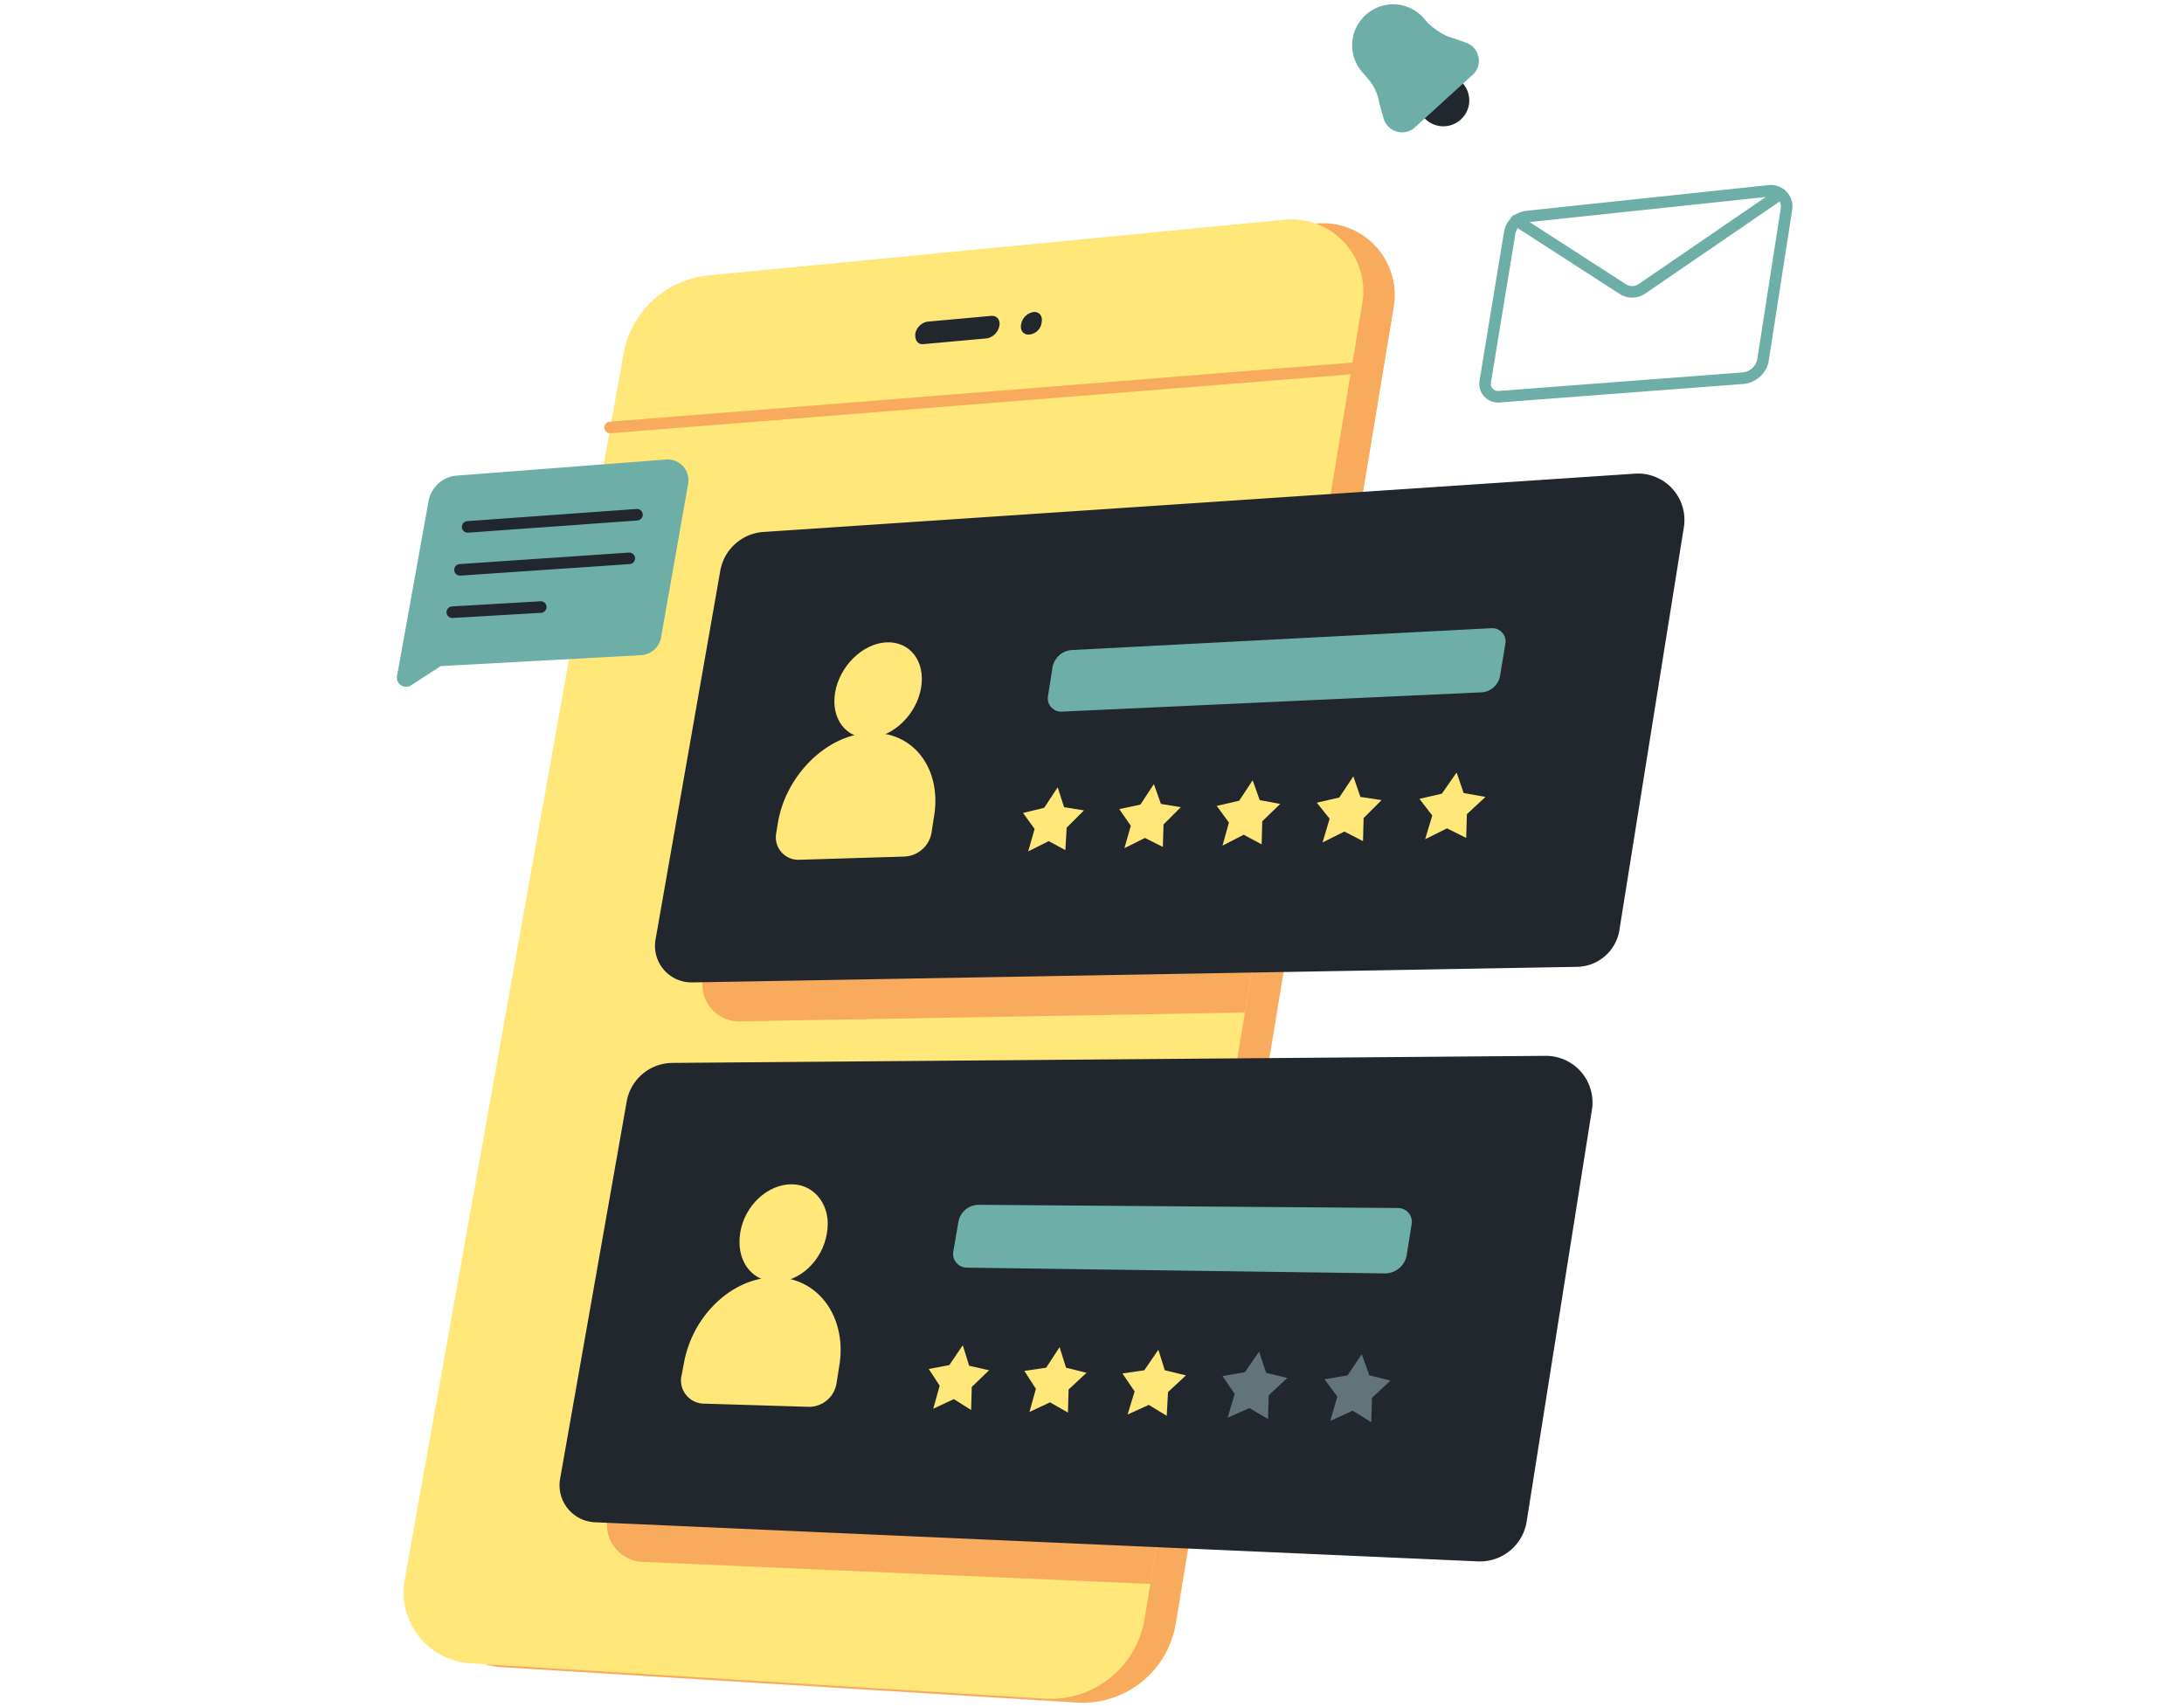 <?xml version="1.0" encoding="UTF-8"?>
<svg xmlns="http://www.w3.org/2000/svg" xmlns:xlink="http://www.w3.org/1999/xlink" viewBox="0 0 491.3 384">
  <defs>
    <style>.cls-1,.cls-5,.cls-7,.cls-9{fill:none;}.cls-2{fill:#f8ab5d;}.cls-3{fill:#ffe779;}.cls-4{clip-path:url(#clip-path);}.cls-5{stroke:#f8ab5d;}.cls-5,.cls-7,.cls-9{stroke-linecap:round;stroke-linejoin:round;stroke-width:2.6px;}.cls-6{fill:#22272e;}.cls-7{stroke:#6dafa7;}.cls-8{fill:#6dafa7;}.cls-9{stroke:#22272e;}.cls-10{fill:#63737a;}</style>
    <clipPath id="clip-path">
      <path class="cls-1" d="M235.05,382.12l-129.13-7.94a16,16,0,0,1-14.86-18.9l49.2-275.71a21.59,21.59,0,0,1,19-17.6L289,49.42a16.16,16.16,0,0,1,17.46,18.76l-49,296.05A21.39,21.39,0,0,1,235.05,382.12Z"></path>
    </clipPath>
  </defs>
  <g id="Isolation_Mode" data-name="Isolation Mode">
    <path class="cls-2" d="M242.12,383,113,375.05a16,16,0,0,1-14.86-18.9l49.2-275.71a21.59,21.59,0,0,1,19-17.6l129.7-12.55A16.15,16.15,0,0,1,313.53,69l-49,296A21.27,21.27,0,0,1,242.12,383Z"></path>
    <path class="cls-3" d="M235.05,382.12l-129.13-7.94a16,16,0,0,1-14.86-18.9l49.2-275.71a21.59,21.59,0,0,1,19-17.6L289,49.42a16.16,16.16,0,0,1,17.46,18.76l-49,296.05A21.39,21.39,0,0,1,235.05,382.12Z"></path>
    <g class="cls-4">
      <path class="cls-2" d="M365.18,226.3l-198.81,3.46a8.21,8.21,0,0,1-8.22-9.66l14.57-83a10.59,10.59,0,0,1,9.52-8.66l196.21-13.13a10.44,10.44,0,0,1,11,12.12L375,217.64A9.73,9.73,0,0,1,365.18,226.3Z"></path>
    </g>
    <g class="cls-4">
      <path class="cls-2" d="M343.25,360l-198.81-8.65a8.35,8.35,0,0,1-7.79-9.67l15-85a10.5,10.5,0,0,1,10.24-8.65l196.5-1.59a10.49,10.49,0,0,1,10.39,12.12l-14.72,92.77A10.47,10.47,0,0,1,343.25,360Z"></path>
    </g>
    <line class="cls-5" x1="137.23" y1="96.17" x2="304.01" y2="82.89"></line>
    <path class="cls-6" d="M222.06,76.11l-14.28,1.3c-1.3.15-2-.86-1.88-2.31h0a3.39,3.39,0,0,1,2.74-2.74l14.29-1.3c1.3-.14,2.16.87,1.87,2.31h0A3.54,3.54,0,0,1,222.06,76.11Z"></path>
    <path class="cls-6" d="M231.58,75.25h0c-1.3.14-2.16-.87-1.87-2.31h0a3.37,3.37,0,0,1,2.74-2.74h0c1.3-.15,2.16.86,1.87,2.31h0A3.06,3.06,0,0,1,231.58,75.25Z"></path>
    <path class="cls-7" d="M392.3,85.06l-55,4.18a2.92,2.92,0,0,1-3.18-3.46l5.48-33.33a4.44,4.44,0,0,1,4-3.75l54.39-5.77a3.55,3.55,0,0,1,3.9,4l-5.34,34.34A5.08,5.08,0,0,1,392.3,85.06Z"></path>
    <path class="cls-7" d="M341.09,49.57,365,65a3.9,3.9,0,0,0,4.32,0l31.17-21.35"></path>
    <path class="cls-8" d="M144.3,147.38l-45.16,2.46-6.64,4.32A2.07,2.07,0,0,1,89.33,152l7.07-39.24a7,7,0,0,1,6.35-5.77l47-3.61a4.69,4.69,0,0,1,5.05,5.48l-6.06,34.34A4.88,4.88,0,0,1,144.3,147.38Z"></path>
    <line class="cls-9" x1="105.2" y1="118.53" x2="143.29" y2="115.79"></line>
    <line class="cls-9" x1="103.47" y1="128.19" x2="141.56" y2="125.6"></line>
    <line class="cls-9" x1="101.74" y1="137.72" x2="121.65" y2="136.56"></line>
    <path class="cls-6" d="M354.5,217.5,155.7,221a8.22,8.22,0,0,1-8.23-9.66l14.57-83a10.59,10.59,0,0,1,9.53-8.66l196.21-13.13a10.44,10.44,0,0,1,11,12.12l-14.43,90.17A9.83,9.83,0,0,1,354.5,217.5Z"></path>
    <path class="cls-3" d="M207.2,154.74c-1,5.92-6.2,11-11.54,11.25s-8.8-4.32-7.79-10.24,6.2-11,11.54-11.25S208.21,148.83,207.2,154.74Z"></path>
    <path class="cls-3" d="M203.45,192.69l-23.66.72a5.06,5.06,0,0,1-5.19-5.92l.43-2.6c1.87-10.67,11.11-19.76,20.77-20h0c9.67-.43,16.16,8.08,14.29,18.9l-.58,3.75A6.47,6.47,0,0,1,203.45,192.69Z"></path>
    <path class="cls-8" d="M333.15,155.75l-94.21,4.33a3,3,0,0,1-3.17-3.61l1-6.35a4.74,4.74,0,0,1,4.33-3.89l94.35-4.91a3,3,0,0,1,3.17,3.61l-1.15,6.93A4.48,4.48,0,0,1,333.15,155.75Z"></path>
    <polygon class="cls-3" points="237.93 177.1 239.37 181.58 243.85 182.3 239.95 186.19 239.66 191.24 235.91 189.22 231.29 191.53 232.74 186.48 230.14 182.88 234.9 181.72 237.93 177.1"></polygon>
    <polygon class="cls-3" points="259.57 176.38 261.16 180.85 265.63 181.58 261.74 185.47 261.59 190.52 257.55 188.5 252.94 190.81 254.38 185.76 251.78 182.01 256.54 181 259.57 176.38"></polygon>
    <polygon class="cls-3" points="281.79 175.52 283.38 179.99 287.99 180.85 283.95 184.75 283.81 189.94 279.77 187.78 275.01 190.23 276.45 185.04 273.71 181.29 278.76 180.13 281.79 175.52"></polygon>
    <polygon class="cls-3" points="304.44 174.65 306.03 179.27 310.79 179.99 306.75 184.03 306.61 189.22 302.42 187.06 297.52 189.51 299.1 184.17 296.22 180.57 301.27 179.41 304.44 174.65"></polygon>
    <polygon class="cls-3" points="327.67 173.78 329.26 178.4 334.16 179.27 329.98 183.16 329.83 188.5 325.5 186.34 320.6 188.79 322.19 183.45 319.3 179.7 324.35 178.55 327.67 173.78"></polygon>
    <path class="cls-6" d="M332.43,351.24l-198.66-8.8a8.33,8.33,0,0,1-7.79-9.67l15-85a10.51,10.51,0,0,1,10.24-8.66l196.5-1.59a10.48,10.48,0,0,1,10.39,12.12L343.4,342.44A10.62,10.62,0,0,1,332.43,351.24Z"></path>
    <path class="cls-3" d="M186,277.52c-1,6.06-6.2,11-11.68,10.82s-8.8-5-7.79-11.11,6.2-10.82,11.54-10.82S187.15,271.46,186,277.52Z"></path>
    <path class="cls-3" d="M181.81,316.47l-23.66-.72a5.22,5.22,0,0,1-4.91-5.92l.58-3c1.88-11,11.11-19.63,20.78-19.48h0c9.66.14,16.15,9.23,14.13,20.34l-.57,3.61A6.27,6.27,0,0,1,181.81,316.47Z"></path>
    <path class="cls-8" d="M311.66,286.46l-94.22-1.3a3.11,3.11,0,0,1-3-3.6l1.15-6.64a4.64,4.64,0,0,1,4.62-3.89l94.35.72a3.11,3.11,0,0,1,3,3.6l-1.15,7.22A5,5,0,0,1,311.66,286.46Z"></path>
    <polygon class="cls-3" points="216.58 302.62 218.02 307.24 222.49 308.25 218.6 312 218.46 317.19 214.56 314.74 209.94 316.9 211.38 311.71 208.93 307.96 213.55 307.09 216.58 302.62"></polygon>
    <polygon class="cls-3" points="238.36 303.05 239.81 307.67 244.42 308.82 240.38 312.58 240.24 317.77 236.2 315.46 231.58 317.63 233.03 312.43 230.43 308.39 235.34 307.67 238.36 303.05"></polygon>
    <polygon class="cls-3" points="260.58 303.63 262.02 308.25 266.79 309.4 262.75 313.15 262.46 318.49 258.42 316.04 253.66 318.2 255.24 313.01 252.5 308.97 257.41 308.25 260.58 303.63"></polygon>
    <polygon class="cls-10" points="283.23 304.06 284.82 308.82 289.58 309.98 285.4 313.88 285.25 319.21 281.07 316.76 276.16 318.92 277.75 313.59 275.01 309.55 280.06 308.68 283.23 304.06"></polygon>
    <polygon class="cls-10" points="306.32 304.64 308.05 309.4 312.81 310.56 308.63 314.45 308.48 319.93 304.3 317.34 299.25 319.65 300.83 314.16 297.95 310.27 303.14 309.4 306.32 304.64"></polygon>
    <path class="cls-6" d="M329,18.69a5.82,5.82,0,1,0-.43,8.23A5.77,5.77,0,0,0,329,18.69Z"></path>
    <path class="cls-8" d="M321.18,5.13l-1-1.15a9.15,9.15,0,0,0-13-.58h0a9.14,9.14,0,0,0-.57,13l1,1.16a11,11,0,0,1,2.45,4.61c.29,1.3.72,2.89,1.15,4.33a4.32,4.32,0,0,0,7.07,2.17l6.49-5.92,6.5-5.91a4.28,4.28,0,0,0-1.45-7.22c-1.44-.57-2.88-1-4.18-1.44A16.38,16.38,0,0,1,321.18,5.13Z"></path>
  </g>
</svg>
